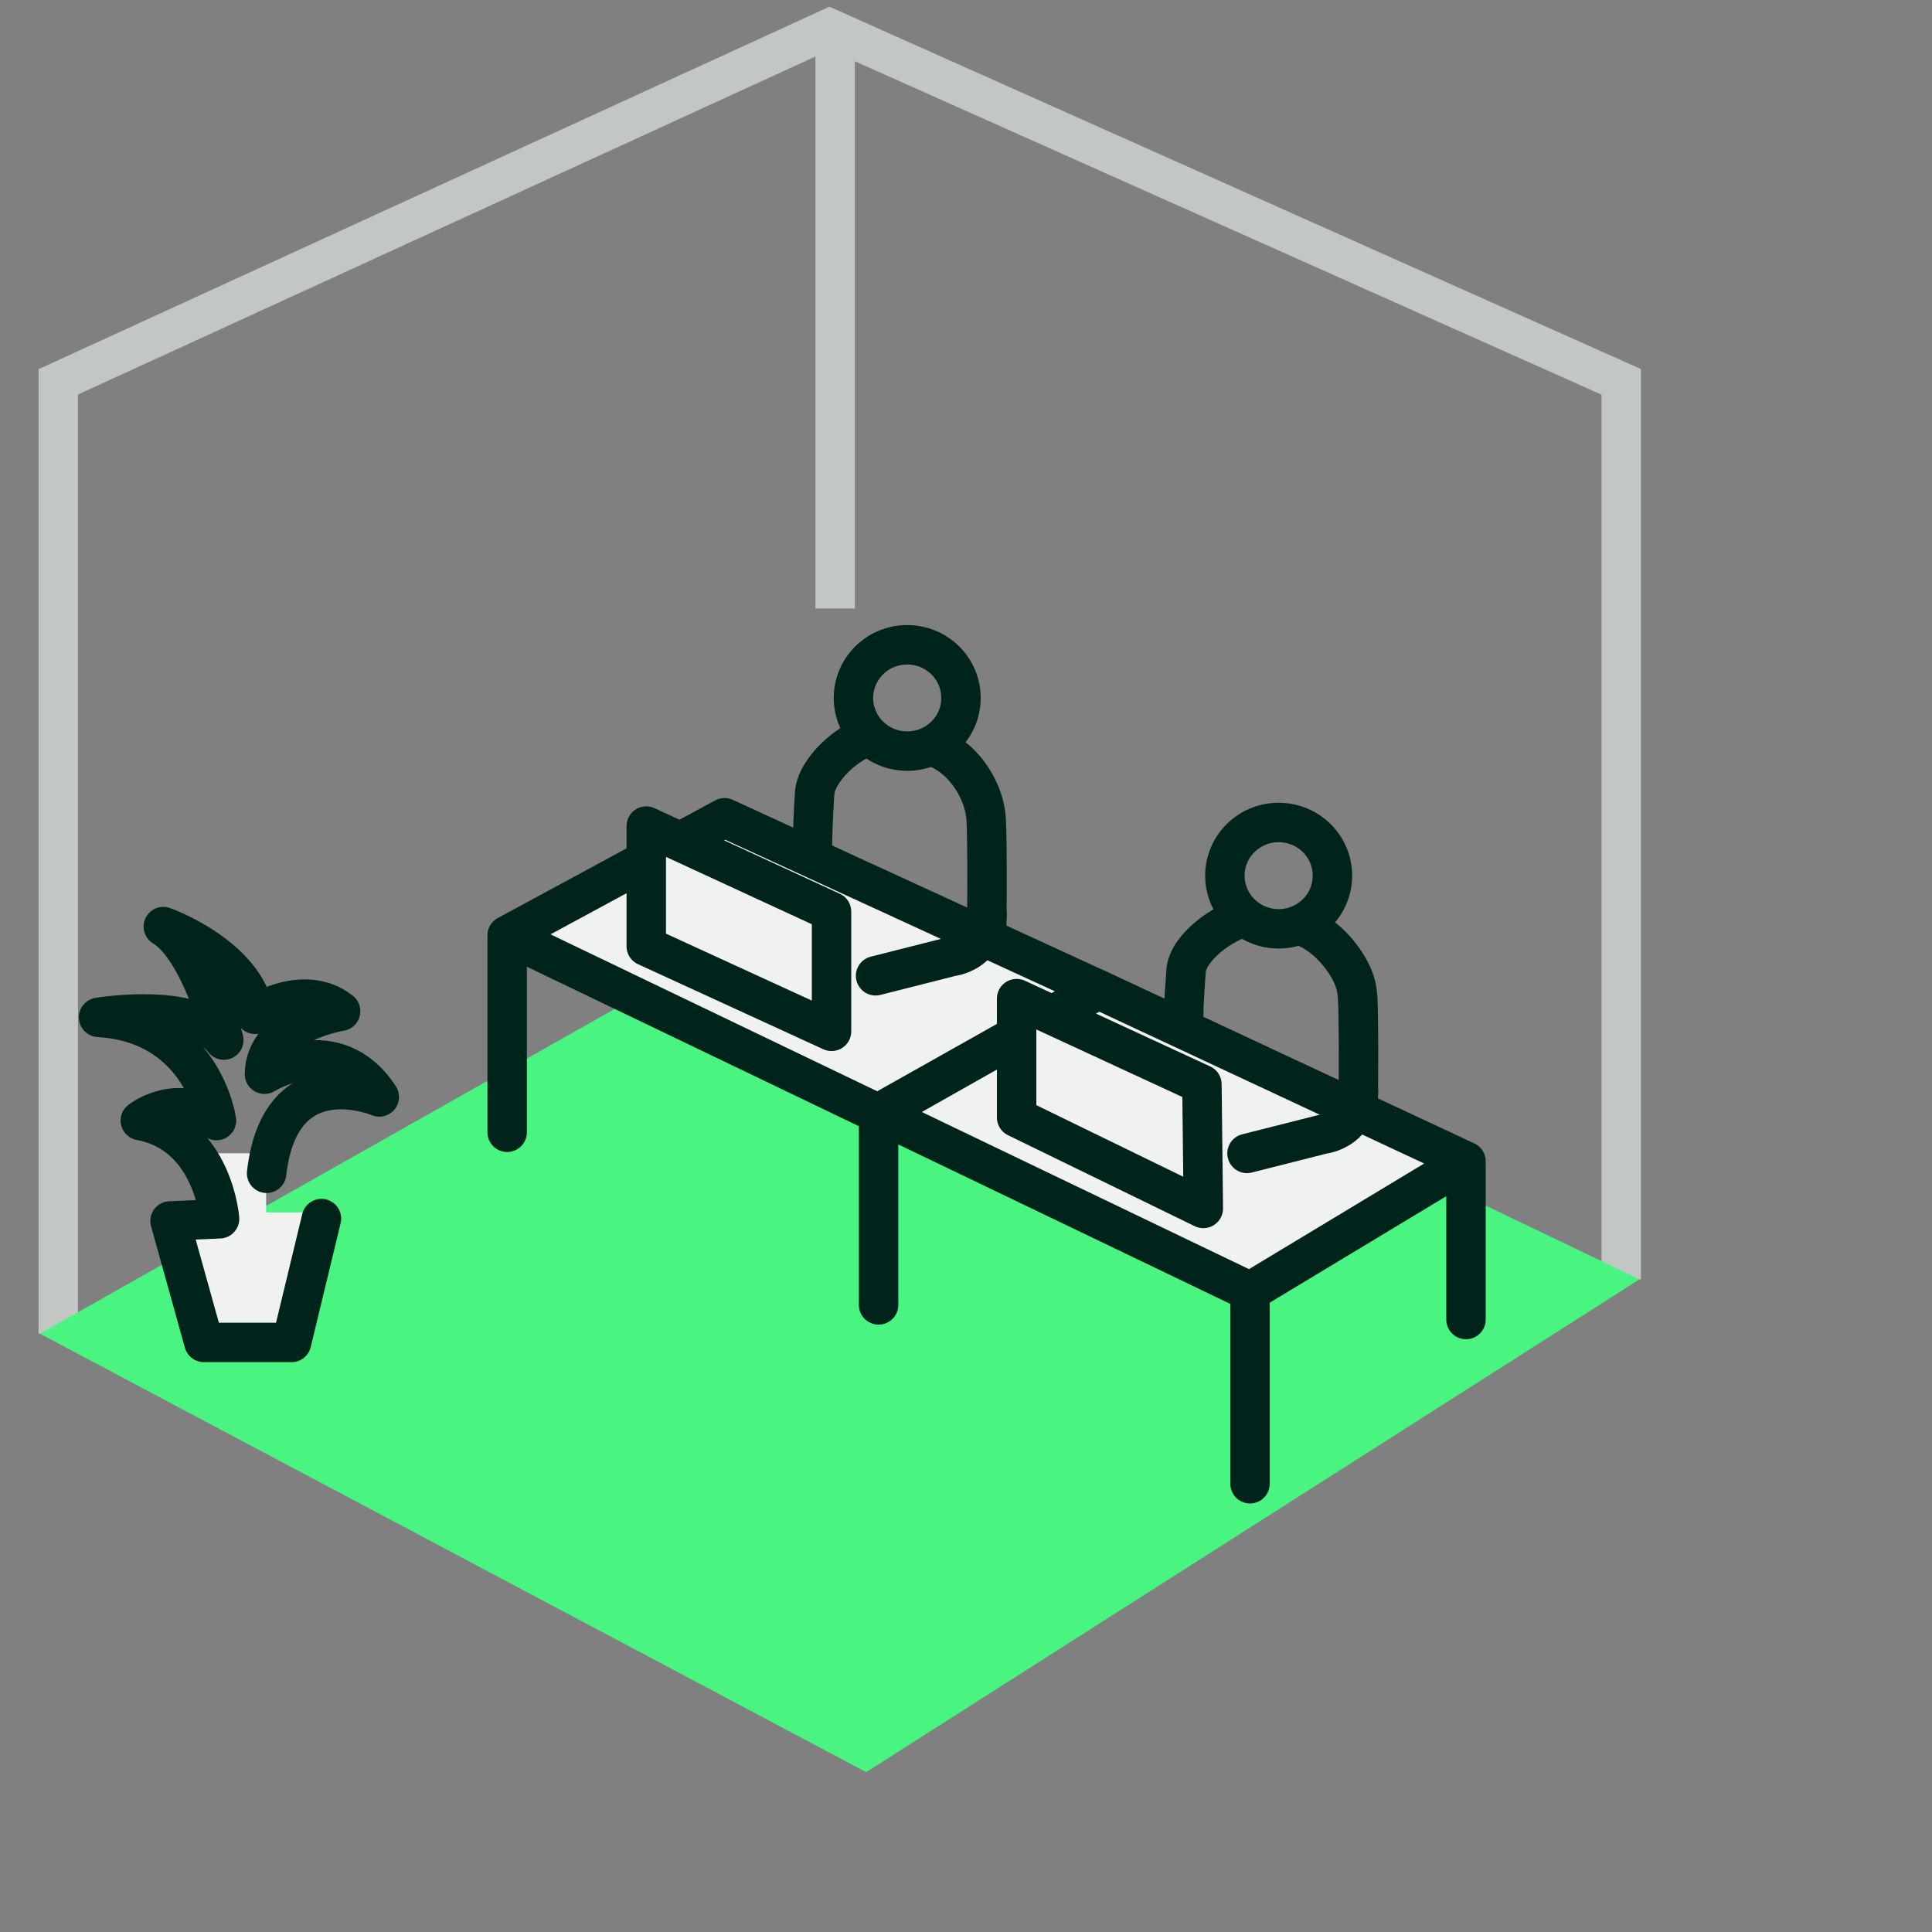 <svg width="98" height="98" viewBox="0 0 98 98" fill="none" xmlns="http://www.w3.org/2000/svg">
<rect x="0" y="0" width="98" height="98" fill="#808080" stroke="none"/>
<g id="Layer_1">
<path id="Vector" d="M2.955 67.652V19.37L42.077 1.438L82.237 19.37V64.893" stroke="#C3C7C3" stroke-width="2"/>
<path id="Vector_2" d="M41.9 45.121L83.164 64.893L43.937 89.89L2.027 67.652L41.9 45.121Z" fill="#49F481"/>
<path id="Vector 11" d="M64 65.5L26.5 48L36.5 41L74 59.5L64 65.5Z" fill="#F0F2F0"/>
<path id="Vector_3" d="M34.76 42.558L36.751 41.48L55.709 50.193L44.566 56.497L25.725 47.447L32.777 43.632" stroke="#00231B" stroke-width="2" stroke-linejoin="round"/>
<path id="Vector_4" d="M32.781 48V41.902L42.179 46.242V52.314L32.781 48Z" stroke="#00231B" stroke-width="2" stroke-linejoin="round"/>
<path id="Vector_5" d="M50.052 46.964C50.075 45.109 50.079 42.722 50.025 41.609C50.016 41.48 50.003 41.352 49.985 41.227C49.832 40.074 48.855 38.223 47 37.763" stroke="#00231B" stroke-width="2" stroke-linejoin="round"/>
<path id="Vector_6" d="M41.192 43.521C41.219 42.257 41.251 41.312 41.322 40.238C41.403 39.054 43.029 37.57 44.218 37.304" stroke="#00231B" stroke-width="2" stroke-linejoin="round"/>
<path id="Vector_7" d="M46.019 38.1C47.525 38.1 48.746 36.893 48.746 35.403C48.746 33.913 47.525 32.706 46.019 32.706C44.512 32.706 43.291 33.913 43.291 35.403C43.291 36.893 44.512 38.1 46.019 38.1Z" stroke="#00231B" stroke-width="2" stroke-linejoin="round"/>
<path id="Vector_8" d="M44.168 48.527C43.632 48.663 43.308 49.207 43.444 49.742C43.579 50.278 44.123 50.602 44.659 50.466L44.168 48.527ZM48.267 48.521L48.166 47.526C48.117 47.531 48.069 47.539 48.021 47.551L48.267 48.521ZM44.659 50.466L48.512 49.49L48.021 47.551L44.168 48.527L44.659 50.466ZM48.267 48.521C48.367 49.516 48.367 49.516 48.368 49.516C48.368 49.516 48.369 49.515 48.369 49.515C48.37 49.515 48.371 49.515 48.372 49.515C48.373 49.515 48.375 49.515 48.377 49.514C48.381 49.514 48.386 49.514 48.39 49.513C48.4 49.512 48.412 49.51 48.425 49.508C48.452 49.505 48.486 49.499 48.525 49.492C48.605 49.478 48.71 49.455 48.832 49.418C49.075 49.347 49.402 49.219 49.735 48.991C50.447 48.502 51.073 47.626 51.07 46.225L49.07 46.229C49.072 46.94 48.795 47.21 48.605 47.341C48.486 47.422 48.362 47.472 48.266 47.5C48.219 47.514 48.183 47.522 48.163 47.525C48.154 47.527 48.148 47.528 48.149 47.528C48.149 47.528 48.15 47.528 48.153 47.527C48.155 47.527 48.157 47.527 48.159 47.526C48.16 47.526 48.161 47.526 48.162 47.526C48.163 47.526 48.164 47.526 48.164 47.526C48.165 47.526 48.165 47.526 48.165 47.526C48.166 47.526 48.166 47.526 48.267 48.521Z" fill="#00231B"/>
<path id="Vector_9" d="M55.714 50.193L74.363 58.906L63.408 65.512L44.566 56.462L55.714 50.193Z" stroke="#00231B" stroke-width="2" stroke-linejoin="round"/>
<path id="Vector_10" d="M63.407 75.263V65.477" stroke="#00231B" stroke-width="2" stroke-linecap="round" stroke-linejoin="round"/>
<path id="Vector_11" d="M44.566 66.191V56.404" stroke="#00231B" stroke-width="2" stroke-linecap="round" stroke-linejoin="round"/>
<path id="Vector_12" d="M25.725 57.434V47.647" stroke="#00231B" stroke-width="2" stroke-linecap="round" stroke-linejoin="round"/>
<path id="Vector_13" d="M74.362 66.932V59.159" stroke="#00231B" stroke-width="2" stroke-linecap="round" stroke-linejoin="round"/>
<path id="Vector_14" d="M51.568 56.684V50.655L60.967 55.002L61.038 61.298L51.568 56.684Z" fill="#F0F2F0" stroke="#00231B" stroke-width="2" stroke-linejoin="round"/>
<path id="Vector 10" d="M10.5 68.5L8.5 61.5H10.5V58.5H13.5V61.5H16.5L14.5 68.5H10.5Z" fill="#F0F2F0"/>
<path id="Vector_15" d="M68.894 55.974C68.917 54.12 68.921 51.733 68.868 50.619C68.859 50.491 68.845 50.362 68.827 50.238C68.675 49.084 67.401 47.42 66.01 46.96" stroke="#00231B" stroke-width="2" stroke-linejoin="round"/>
<path id="Vector_16" d="M60.033 51.768C60.06 50.504 60.092 50.326 60.163 49.253C60.244 48.068 62.038 46.766 63.227 46.5" stroke="#00231B" stroke-width="2" stroke-linejoin="round"/>
<path id="Vector_17" d="M64.859 47.114C66.366 47.114 67.587 45.907 67.587 44.417C67.587 42.927 66.366 41.72 64.859 41.72C63.353 41.72 62.132 42.927 62.132 44.417C62.132 45.907 63.353 47.114 64.859 47.114Z" stroke="#00231B" stroke-width="2" stroke-linejoin="round"/>
<path id="Vector_18" d="M63.008 57.538C62.473 57.673 62.149 58.217 62.285 58.752C62.42 59.288 62.964 59.612 63.499 59.476L63.008 57.538ZM67.107 57.531L67.007 56.536C66.958 56.541 66.91 56.549 66.862 56.562L67.107 57.531ZM63.499 59.476L67.353 58.5L66.862 56.562L63.008 57.538L63.499 59.476ZM67.107 57.531C67.207 58.526 67.208 58.526 67.209 58.526C67.209 58.526 67.209 58.526 67.21 58.526C67.211 58.526 67.212 58.526 67.212 58.525C67.214 58.525 67.216 58.525 67.218 58.525C67.222 58.524 67.226 58.524 67.231 58.523C67.241 58.522 67.253 58.521 67.266 58.519C67.293 58.515 67.326 58.51 67.366 58.502C67.445 58.488 67.551 58.465 67.673 58.428C67.915 58.357 68.243 58.229 68.576 58.001C69.288 57.513 69.914 56.636 69.911 55.235L67.911 55.239C67.912 55.95 67.636 56.221 67.445 56.351C67.327 56.432 67.203 56.482 67.106 56.511C67.06 56.524 67.024 56.532 67.004 56.535C66.994 56.537 66.989 56.538 66.99 56.538C66.99 56.538 66.991 56.538 66.994 56.537C66.995 56.537 66.997 56.537 66.999 56.537C67.001 56.537 67.002 56.536 67.003 56.536C67.004 56.536 67.004 56.536 67.005 56.536C67.005 56.536 67.006 56.536 67.006 56.536C67.007 56.536 67.007 56.536 67.107 57.531Z" fill="#00231B"/>
<path id="Vector_19" d="M16.305 61.813L14.789 68.095H10.343L8.625 61.933L11.137 61.822C11.137 61.822 10.818 57.523 7.117 56.84C7.117 56.84 8.97 55.376 10.98 56.84C10.98 56.84 10.293 51.92 5 51.605C5 51.605 9.867 50.767 11.352 52.758C11.352 52.758 10.136 48.1 8.284 47C8.284 47 12.411 48.464 12.94 51.45C12.94 51.45 15.425 49.826 17.278 51.294C17.278 51.294 13.416 51.924 13.416 54.489C13.416 54.489 17.014 52.239 19.239 55.642C19.239 55.642 14.21 53.495 13.524 59.515" stroke="#00231B" stroke-width="2" stroke-linecap="round" stroke-linejoin="round"/>
<path id="Line 1" d="M42.363 1.431L42.363 30.866" stroke="#C3C7C3" stroke-width="2"/>
</g>
</svg>
